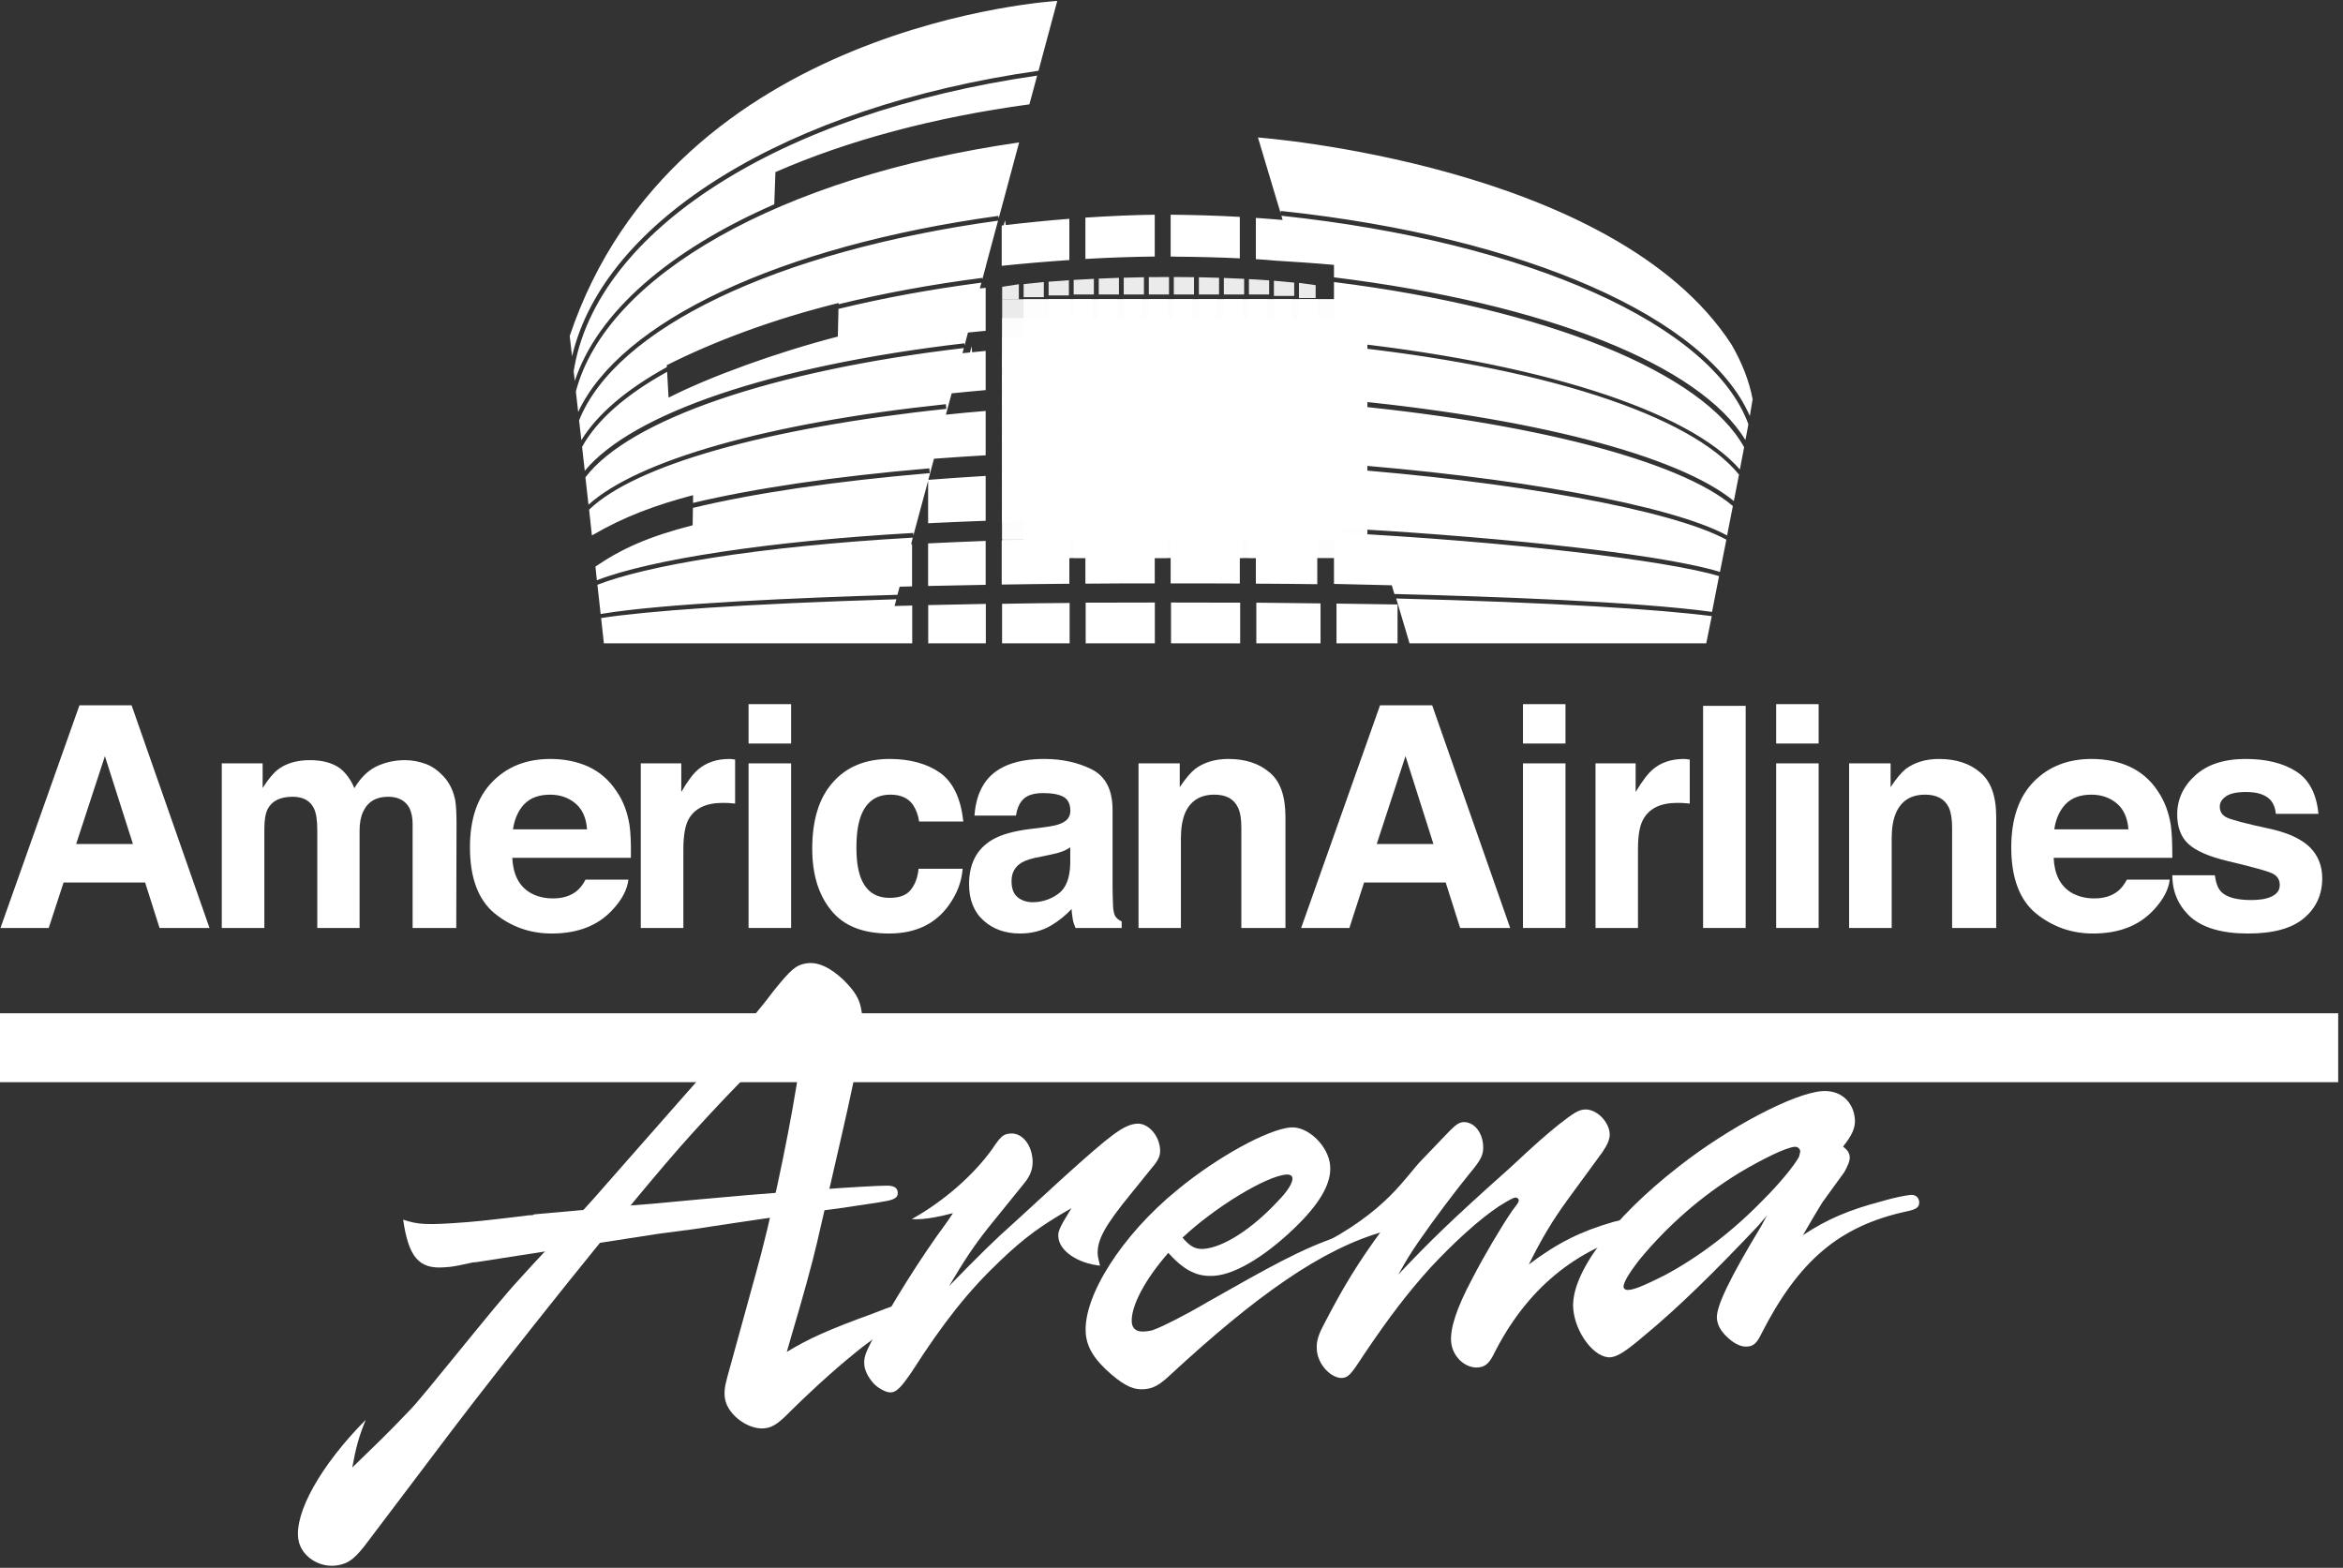 <?xml version="1.0" encoding="UTF-8"?>
<svg width="136px" height="91px" viewBox="0 0 136 91" version="1.1" xmlns="http://www.w3.org/2000/svg" xmlns:xlink="http://www.w3.org/1999/xlink">
    <rect x="0" y="0" width="136" height="91" fill="#333333" stroke="none"/>
    <!-- Generator: Sketch 63.1 (92452) - https://sketch.com -->
    <title>Client Logo / AAarena</title>
    <desc>Created with Sketch.</desc>
    <g id="FirstData-Homepage-Designs" stroke="none" stroke-width="1" fill="none" fill-rule="evenodd">
        <g id="Carat-Module-3" transform="translate(-1010, -327)" fill="#FFFFFF">
            <g id="Client-Logo-/-AAarena" transform="translate(1010, 326)">
                <g id="aaarena_logo">
                    <path d="M4.612,41.937 L7.638,41.937 L12.161,54.862 L9.261,54.862 L8.423,52.223 L3.691,52.223 L2.828,54.862 L0.027,54.862 L4.612,41.937 Z M4.419,49.99 L7.717,49.99 L6.089,44.889 L4.419,49.99 Z" id="Shape" fill-rule="nonzero"></path>
                    <path d="M24.761,45.358 C25.165,45.519 25.536,45.807 25.871,46.209 C26.138,46.542 26.322,46.953 26.421,47.435 C26.479,47.752 26.499,48.227 26.499,48.846 L26.484,54.862 L23.95,54.862 L23.95,48.806 C23.95,48.448 23.882,48.155 23.772,47.913 C23.542,47.475 23.128,47.246 22.526,47.246 C21.829,47.246 21.343,47.538 21.081,48.108 C20.939,48.411 20.872,48.777 20.872,49.202 L20.872,54.862 L18.417,54.862 L18.417,49.178 C18.417,48.622 18.354,48.206 18.234,47.95 C18.024,47.483 17.605,47.246 16.988,47.246 C16.276,47.246 15.789,47.483 15.543,47.95 C15.407,48.206 15.344,48.607 15.344,49.12 L15.344,54.862 L12.873,54.862 L12.873,45.308 L15.245,45.308 L15.245,46.74 C15.558,46.244 15.852,45.886 16.119,45.677 C16.595,45.308 17.223,45.121 17.988,45.121 C18.72,45.121 19.302,45.279 19.752,45.606 C20.113,45.902 20.38,46.289 20.569,46.748 C20.904,46.183 21.302,45.775 21.788,45.517 C22.307,45.258 22.883,45.121 23.516,45.121 C23.935,45.121 24.347,45.203 24.761,45.358 Z" id="Path" fill-rule="nonzero"></path>
                    <path d="M34.164,45.503 C34.812,45.807 35.357,46.273 35.781,46.919 C36.179,47.485 36.42,48.148 36.541,48.89 C36.603,49.328 36.635,49.962 36.619,50.789 L29.735,50.789 C29.782,51.738 30.112,52.403 30.735,52.792 C31.112,53.024 31.572,53.146 32.106,53.146 C32.661,53.146 33.127,53.001 33.478,52.717 C33.671,52.558 33.839,52.342 33.986,52.057 L36.477,52.057 C36.41,52.63 36.111,53.206 35.571,53.789 C34.729,54.717 33.54,55.184 32.032,55.184 C30.771,55.184 29.666,54.794 28.709,54.014 C27.756,53.227 27.279,51.946 27.279,50.185 C27.279,48.535 27.709,47.262 28.583,46.376 C29.436,45.498 30.562,45.052 31.944,45.052 C32.766,45.052 33.499,45.203 34.164,45.503 Z M30.441,47.665 C30.091,48.029 29.866,48.52 29.776,49.136 L34.074,49.136 C34.028,48.475 33.807,47.976 33.409,47.641 C33.007,47.299 32.519,47.125 31.933,47.125 C31.294,47.125 30.797,47.303 30.441,47.665 Z" id="Shape" fill-rule="nonzero"></path>
                    <path d="M42.461,45.06 C42.487,45.068 42.555,45.076 42.67,45.087 L42.67,47.641 C42.513,47.625 42.377,47.612 42.257,47.607 C42.131,47.607 42.032,47.601 41.963,47.601 C40.958,47.601 40.294,47.934 39.948,48.591 C39.765,48.954 39.666,49.521 39.666,50.29 L39.666,54.862 L37.194,54.862 L37.194,45.308 L39.545,45.308 L39.545,46.969 C39.917,46.323 40.252,45.885 40.535,45.654 C41,45.258 41.602,45.052 42.345,45.052 C42.387,45.052 42.43,45.06 42.461,45.06 Z" id="Path" fill-rule="nonzero"></path>
                    <path d="M45.921,44.156 L43.451,44.156 L43.451,41.871 L45.921,41.871 L45.921,44.156 Z M43.451,45.308 L45.921,45.308 L45.921,54.862 L43.451,54.862 L43.451,45.308 L43.451,45.308 Z" id="Shape" fill-rule="nonzero"></path>
                    <path d="M53.349,48.685 C53.302,48.324 53.182,48 52.988,47.704 C52.711,47.319 52.277,47.124 51.685,47.124 C50.842,47.124 50.267,47.549 49.957,48.396 C49.795,48.851 49.711,49.447 49.711,50.201 C49.711,50.921 49.795,51.495 49.957,51.928 C50.256,52.718 50.81,53.114 51.638,53.114 C52.219,53.114 52.627,52.958 52.868,52.644 C53.119,52.334 53.271,51.925 53.318,51.424 L55.878,51.424 C55.82,52.178 55.549,52.887 55.061,53.56 C54.282,54.638 53.13,55.184 51.606,55.184 C50.072,55.184 48.952,54.73 48.235,53.828 C47.507,52.929 47.146,51.738 47.146,50.259 C47.146,48.591 47.544,47.303 48.345,46.407 C49.14,45.503 50.24,45.052 51.642,45.052 C52.826,45.052 53.805,45.324 54.564,45.853 C55.317,46.391 55.773,47.335 55.915,48.685 L53.349,48.685 L53.349,48.685 Z" id="Path" fill-rule="nonzero"></path>
                    <path d="M60.621,49.014 C61.077,48.954 61.406,48.885 61.599,48.79 C61.956,48.638 62.128,48.398 62.128,48.068 C62.128,47.681 62.003,47.406 61.735,47.254 C61.464,47.104 61.071,47.033 60.553,47.033 C59.971,47.033 59.558,47.175 59.323,47.467 C59.145,47.681 59.03,47.968 58.971,48.34 L56.564,48.34 C56.621,47.509 56.846,46.84 57.255,46.304 C57.915,45.469 59.035,45.052 60.621,45.052 C61.657,45.052 62.574,45.258 63.379,45.659 C64.181,46.073 64.579,46.85 64.579,48.008 L64.579,52.418 C64.579,52.721 64.589,53.088 64.605,53.531 C64.616,53.855 64.667,54.079 64.746,54.195 C64.825,54.311 64.94,54.408 65.108,54.48 L65.108,54.862 L62.427,54.862 C62.349,54.678 62.291,54.495 62.264,54.327 C62.239,54.163 62.207,53.968 62.202,53.759 C61.857,54.131 61.464,54.448 61.013,54.717 C60.49,55.028 59.883,55.183 59.212,55.183 C58.354,55.183 57.647,54.933 57.092,54.432 C56.533,53.936 56.25,53.227 56.25,52.317 C56.25,51.123 56.705,50.269 57.595,49.742 C58.093,49.447 58.82,49.241 59.778,49.12 L60.621,49.014 Z M62.123,50.185 C61.966,50.285 61.809,50.37 61.652,50.425 C61.495,50.486 61.28,50.546 60.997,50.602 L60.448,50.718 C59.925,50.808 59.558,50.921 59.323,51.056 C58.92,51.29 58.715,51.648 58.715,52.139 C58.715,52.574 58.835,52.887 59.071,53.08 C59.307,53.272 59.605,53.367 59.935,53.367 C60.474,53.367 60.971,53.206 61.417,52.887 C61.872,52.564 62.102,51.986 62.123,51.124 L62.123,50.185 L62.123,50.185 Z" id="Shape" fill-rule="nonzero"></path>
                    <path d="M73.692,45.833 C74.316,46.349 74.614,47.209 74.614,48.411 L74.614,54.862 L72.054,54.862 L72.054,49.03 C72.054,48.525 71.991,48.14 71.855,47.863 C71.62,47.369 71.165,47.124 70.484,47.124 C69.667,47.124 69.091,47.485 68.782,48.206 C68.626,48.59 68.546,49.075 68.546,49.669 L68.546,54.862 L66.086,54.862 L66.086,45.308 L68.479,45.308 L68.479,46.69 C68.798,46.209 69.102,45.848 69.374,45.627 C69.886,45.25 70.53,45.052 71.3,45.052 C72.28,45.052 73.075,45.308 73.692,45.833 Z" id="Path" fill-rule="nonzero"></path>
                    <path d="M80.105,41.937 L83.131,41.937 L87.659,54.862 L84.754,54.862 L83.916,52.223 L79.178,52.223 L78.325,54.862 L75.525,54.862 L80.105,41.937 Z M79.912,49.99 L83.205,49.99 L81.582,44.889 L79.912,49.99 Z" id="Shape" fill-rule="nonzero"></path>
                    <path d="M90.869,44.156 L88.402,44.156 L88.402,41.871 L90.869,41.871 L90.869,44.156 Z M88.402,45.308 L90.869,45.308 L90.869,54.862 L88.402,54.862 L88.402,45.308 Z" id="Shape" fill-rule="nonzero"></path>
                    <path d="M97.867,45.06 C97.899,45.068 97.972,45.076 98.082,45.087 L98.082,47.641 C97.925,47.625 97.784,47.612 97.658,47.607 C97.543,47.607 97.443,47.601 97.365,47.601 C96.37,47.601 95.705,47.934 95.365,48.591 C95.167,48.954 95.077,49.521 95.077,50.29 L95.077,54.862 L92.612,54.862 L92.612,45.308 L94.941,45.308 L94.941,46.969 C95.328,46.323 95.664,45.885 95.946,45.654 C96.402,45.258 97.009,45.052 97.752,45.052 C97.8,45.052 97.83,45.06 97.867,45.06 Z" id="Path" fill-rule="nonzero"></path>
                    <polygon id="Path" fill-rule="nonzero" points="101.328 54.862 98.857 54.862 98.857 41.97 101.328 41.97"></polygon>
                    <path d="M105.563,44.156 L103.098,44.156 L103.098,41.871 L105.563,41.871 L105.563,44.156 Z M103.098,45.308 L105.563,45.308 L105.563,54.862 L103.098,54.862 L103.098,45.308 Z" id="Shape" fill-rule="nonzero"></path>
                    <path d="M114.939,45.833 C115.562,46.349 115.87,47.209 115.87,48.411 L115.87,54.862 L113.31,54.862 L113.31,49.03 C113.31,48.525 113.242,48.14 113.117,47.863 C112.876,47.369 112.416,47.124 111.745,47.124 C110.918,47.124 110.348,47.485 110.043,48.206 C109.882,48.59 109.803,49.075 109.803,49.669 L109.803,54.862 L107.332,54.862 L107.332,45.308 L109.74,45.308 L109.74,46.69 C110.054,46.209 110.353,45.848 110.625,45.627 C111.138,45.25 111.782,45.052 112.551,45.052 C113.525,45.052 114.331,45.308 114.939,45.833 Z" id="Path" fill-rule="nonzero"></path>
                    <path d="M123.624,45.503 C124.277,45.807 124.827,46.273 125.252,46.919 C125.639,47.485 125.885,48.148 126.006,48.89 C126.068,49.328 126.094,49.962 126.094,50.789 L119.205,50.789 C119.247,51.738 119.582,52.403 120.2,52.792 C120.582,53.024 121.042,53.146 121.566,53.146 C122.131,53.146 122.592,53.001 122.943,52.717 C123.137,52.558 123.304,52.342 123.456,52.057 L125.942,52.057 C125.88,52.63 125.571,53.206 125.036,53.789 C124.189,54.717 123.011,55.184 121.493,55.184 C120.242,55.184 119.137,54.794 118.174,54.014 C117.222,53.227 116.744,51.946 116.744,50.185 C116.744,48.535 117.179,47.262 118.043,46.376 C118.901,45.498 120.027,45.052 121.404,45.052 C122.226,45.052 122.975,45.203 123.624,45.503 Z M119.907,47.665 C119.556,48.029 119.331,48.52 119.241,49.136 L123.545,49.136 C123.493,48.475 123.272,47.976 122.88,47.641 C122.477,47.299 121.984,47.125 121.393,47.125 C120.754,47.125 120.262,47.303 119.907,47.665 Z" id="Shape" fill-rule="nonzero"></path>
                    <path d="M128.56,51.804 C128.623,52.247 128.738,52.558 128.915,52.747 C129.23,53.08 129.816,53.241 130.685,53.241 C131.193,53.241 131.585,53.172 131.879,53.024 C132.182,52.877 132.329,52.661 132.329,52.371 C132.329,52.089 132.214,51.88 131.978,51.738 C131.743,51.593 130.863,51.346 129.329,50.984 C128.23,50.723 127.461,50.388 127.026,49.985 C126.597,49.595 126.376,49.014 126.376,48.277 C126.376,47.398 126.728,46.634 127.424,46.005 C128.12,45.374 129.094,45.052 130.35,45.052 C131.543,45.052 132.518,45.292 133.277,45.772 C134.025,46.244 134.465,47.069 134.574,48.237 L132.104,48.237 C132.072,47.918 131.978,47.665 131.826,47.476 C131.543,47.143 131.072,46.969 130.382,46.969 C129.837,46.969 129.439,47.054 129.204,47.225 C128.968,47.389 128.848,47.586 128.848,47.818 C128.848,48.108 128.979,48.308 129.23,48.44 C129.481,48.57 130.35,48.807 131.858,49.128 C132.858,49.36 133.601,49.711 134.088,50.186 C134.554,50.657 134.795,51.264 134.795,51.978 C134.795,52.922 134.443,53.694 133.742,54.287 C133.036,54.889 131.957,55.184 130.486,55.184 C128.989,55.184 127.885,54.862 127.162,54.233 C126.461,53.594 126.094,52.793 126.094,51.804 L128.56,51.804 L128.56,51.804 Z" id="Path" fill-rule="nonzero"></path>
                    <g id="Group" transform="translate(0, 57.397)" fill-rule="nonzero">
                        <line x1="0" y1="3.55" x2="135.721" y2="3.55" id="Path"></line>
                        <rect id="Rectangle" x="0" y="2.416" width="135.721" height="4"></rect>
                    </g>
                    <path d="M50.628,77.257 C51.721,76.827 52.245,76.657 52.491,76.617 C52.831,76.554 53.067,76.683 53.103,76.867 C53.135,77.107 53.031,77.204 52.475,77.537 C51.936,77.872 50.853,78.573 50.057,79.187 C48.764,80.21 47.528,81.301 45.905,82.889 C45.245,83.567 44.9,83.819 44.477,83.89 C43.518,84.062 42.251,83.163 42.084,82.193 C42.026,81.842 42.053,81.526 42.215,80.933 L43.863,74.953 C44.696,71.985 45.659,67.517 46.23,64.026 C46.439,62.755 46.565,61.944 46.749,60.235 C44.392,62.317 42.623,64.089 40.09,66.881 C36.65,70.696 29.295,79.991 26.233,84.022 L21.417,90.392 C20.647,91.436 20.265,91.742 19.6,91.855 C18.552,92.034 17.49,91.343 17.322,90.379 C17.061,88.829 18.61,86.053 21.228,83.411 C20.799,84.476 20.673,84.982 20.447,86.179 C21.699,84.964 22.479,84.23 23.793,82.844 C24.567,82.077 28.761,76.72 30.106,75.294 C31.121,74.155 32.184,73.064 33.236,71.921 C34.398,70.648 34.687,70.322 35.299,69.615 L39.885,64.403 C40.89,63.275 41.942,62.099 42.952,60.928 C43.879,59.808 44.314,59.302 44.905,58.513 C45.905,57.272 46.204,57.013 46.79,56.919 C47.455,56.803 48.204,57.153 48.984,57.899 C49.659,58.579 49.899,59.009 49.999,59.634 C50.083,60.058 50.083,60.581 50.015,61.184 C49.936,62.036 49.361,64.722 48.717,67.504 L47.429,73.108 C47.13,74.391 46.622,76.229 45.937,78.541 L45.67,79.467 C46.953,78.691 48.115,78.169 50.628,77.257 Z" id="Path" fill-rule="nonzero"></path>
                    <path d="M61.432,72.794 C61.406,72.483 61.475,72.283 62.192,71.126 C60.438,72.127 59.479,72.825 58.082,74.154 C56.218,75.918 54.784,77.724 52.926,80.621 C52.302,81.539 52.031,81.795 51.732,81.818 C51.481,81.842 51.042,81.634 50.716,81.309 C50.387,80.932 50.198,80.561 50.167,80.21 C50.136,79.812 50.24,79.532 50.575,78.879 C51.847,76.57 53.318,74.172 54.977,71.916 L55.317,71.415 C54.402,71.644 54.02,71.71 53.523,71.755 C53.392,71.76 53.182,71.776 52.925,71.76 C54.8,70.711 56.517,69.198 57.595,67.693 C58.087,66.95 58.244,66.826 58.631,66.794 C59.307,66.733 59.867,67.397 59.935,68.305 C59.971,68.771 59.84,69.214 59.448,69.683 L57.343,72.285 C56.485,73.371 55.92,74.244 55.093,75.644 C56.747,73.947 57.784,72.918 58.81,72.016 L61.72,69.348 C64.542,66.802 65.232,66.285 65.986,66.222 C66.625,66.172 67.274,66.87 67.337,67.693 C67.363,68.078 67.253,68.331 66.824,68.83 L65.662,70.268 C64.144,72.122 63.657,72.982 63.719,73.838 C63.73,73.962 63.793,74.228 63.85,74.463 C62.568,74.323 61.489,73.625 61.432,72.794 Z" id="Path" fill-rule="nonzero"></path>
                    <path d="M65.694,77.748 C65.725,78.143 65.997,78.314 66.416,78.283 C66.635,78.269 66.84,78.246 67.044,78.153 C67.463,78.001 68.777,77.35 70.075,76.583 C73.625,74.573 75.546,73.477 77.713,72.76 C78.629,72.454 80.089,71.906 80.471,71.877 C80.807,71.853 80.99,71.993 81.011,72.23 C81.032,72.547 81.011,72.33 80.425,72.454 C76.718,73.451 72.818,76.29 67.929,80.803 C67.295,81.404 66.929,81.592 66.416,81.634 C65.83,81.676 65.342,81.478 64.526,80.79 C63.521,79.925 63.087,79.211 63.023,78.388 C62.861,76.229 65.138,72.667 68.348,70.057 C70.666,68.146 73.609,66.538 74.922,66.438 C75.933,66.364 77.127,67.532 77.21,68.668 C77.283,69.599 76.729,70.672 75.43,71.993 C73.65,73.785 71.781,74.953 70.514,75.048 C69.499,75.133 68.745,74.75 67.814,73.722 C66.442,75.288 65.63,76.843 65.694,77.748 Z M69.877,73.488 C71.029,73.395 72.682,72.32 74.143,70.751 C74.734,70.157 75.038,69.657 75.023,69.385 C75.007,69.23 74.865,69.159 74.661,69.174 C73.478,69.269 70.51,71.076 68.64,72.836 C69.107,73.387 69.415,73.519 69.877,73.488 Z" id="Shape" fill-rule="nonzero"></path>
                    <path d="M82.566,68.289 L84.111,66.675 C84.539,66.243 84.707,66.156 84.916,66.132 C85.507,66.093 86.026,66.646 86.089,67.468 C86.126,68.014 85.979,68.305 85.314,69.1 C84.461,70.149 83.256,71.745 82.304,73.123 C81.88,73.741 81.655,74.107 81.168,74.975 C83.058,72.981 84.24,71.824 87.67,68.765 C89.141,67.389 89.738,66.87 90.497,66.258 C91.339,65.6 91.628,65.423 91.968,65.399 C92.643,65.347 93.381,66.076 93.434,66.781 C93.459,67.095 93.318,67.424 93.01,67.877 L90.999,70.627 C90.115,71.845 89.513,72.838 88.743,74.391 C90.429,73.123 91.785,72.459 93.654,71.921 C94.282,71.758 95.082,71.621 95.423,71.589 C95.753,71.565 95.931,71.668 95.957,71.948 C95.973,72.217 95.821,72.388 95.282,72.506 C91.47,73.435 88.554,75.863 86.67,79.672 C86.408,80.168 86.173,80.342 85.79,80.371 C85.037,80.424 84.299,79.733 84.231,78.879 C84.168,78.098 84.55,76.92 85.445,75.24 C86.146,73.881 87.126,72.23 87.775,71.275 C88.126,70.817 88.162,70.767 88.156,70.656 C88.151,70.574 88.057,70.508 87.968,70.508 C87.801,70.521 87.439,70.751 87,71.02 C85.859,71.776 84.388,73.118 83.016,74.592 C81.754,76 80.708,77.334 79.142,79.661 C78.42,80.782 78.257,80.948 77.923,80.979 C77.284,81.024 76.498,80.218 76.436,79.361 C76.399,78.887 76.498,78.525 76.87,77.826 C77.907,75.826 78.765,74.357 80.341,72.23 C79.383,72.457 77.907,73.44 77.404,73.488 C77.279,73.493 76.635,73.263 76.378,73.398 C80.545,71.318 81.582,69.269 82.566,68.289 Z" id="Path" fill-rule="nonzero"></path>
                    <path d="M109.222,70.727 C109.928,70.508 110.688,70.374 110.898,70.355 C111.154,70.334 111.374,70.474 111.4,70.751 C111.421,71.065 111.259,71.197 110.625,71.323 C106.736,72.175 104.385,74.204 102.233,78.428 C101.977,78.961 101.778,79.134 101.433,79.156 C101.144,79.181 100.877,79.087 100.521,78.837 C99.982,78.412 99.69,77.995 99.658,77.521 C99.605,76.859 100.38,75.224 102.229,72.169 L102.563,71.549 L102.056,72.143 C99.574,74.771 97.402,76.914 95.392,78.567 C94.434,79.384 93.91,79.74 93.486,79.78 C92.554,79.851 91.428,78.359 91.318,76.954 C91.161,74.953 93.553,71.726 97.49,68.673 C100.339,66.443 104.103,64.457 105.756,64.332 C106.819,64.247 107.589,64.94 107.667,65.958 C107.704,66.427 107.525,66.873 106.982,67.548 C107.254,67.766 107.343,67.912 107.369,68.146 C107.385,68.386 107.238,68.707 107.049,69.04 L105.777,70.793 C105.552,71.163 105.175,71.782 104.652,72.691 C106.071,71.755 107.343,71.221 109.222,70.727 Z M104.176,67.563 C103.668,67.603 102.312,68.265 100.962,69.071 C98.736,70.429 96.779,72.159 95.182,74.093 C94.528,74.927 94.224,75.464 94.24,75.702 C94.255,75.826 94.381,75.886 94.549,75.87 C94.926,75.839 95.549,75.557 96.575,75.047 C98.58,73.983 100.548,72.493 102.323,70.664 C103.27,69.73 104.17,68.628 104.427,68.137 C104.458,67.974 104.495,67.893 104.495,67.822 C104.48,67.664 104.338,67.553 104.176,67.563 Z" id="Shape" fill-rule="nonzero"></path>
                    <path d="M27.646,74.26 L27.442,74.275 L26.621,74.452 C26.18,74.534 25.981,74.55 25.788,74.558 C24.317,74.674 23.715,73.967 23.4,71.792 C24.264,72.077 24.71,72.127 27.17,71.932 C28.143,71.858 29.666,71.66 30.698,71.54 L30.933,71.527 C30.954,71.51 30.976,71.503 30.986,71.487 L34.415,71.178 L36.132,71.004 L37.843,70.872 L40.639,70.611 L43.387,70.367 L47.162,70.069 L47.361,70.058 C49.025,69.929 51.046,69.815 51.486,69.818 C51.936,69.821 52.093,69.968 52.109,70.206 C52.141,70.514 51.904,70.648 51.266,70.743 L50.874,70.812 L48.628,71.147 L46.381,71.432 L42.43,72.016 L40.283,72.341 L38.179,72.618 L35.148,73.087 L32.138,73.561 L27.646,74.26 Z" id="Path" fill-rule="nonzero"></path>
                    <path d="M53.878,38.34 L57.223,38.34 L57.223,36.052 C56.087,36.079 54.972,36.097 53.878,36.121 L53.878,38.34 Z M58.182,14.407 C58.262,14.397 58.336,14.371 58.44,14.371 L58.335,13.786 L58.182,14.407 Z M62.071,32.261 C60.767,32.288 59.449,32.325 58.145,32.364 L58.145,34.929 C59.438,34.911 60.751,34.892 62.071,34.882 L62.071,32.261 Z M59.155,9.267 C45.256,11.265 35.184,17.026 33.426,23.725 L33.561,24.911 C36.012,19.673 45.199,15.283 57.952,13.53 L57.966,13.683 L58.176,12.913 L59.155,9.267 Z M57.213,20.2 L57.213,17.704 C57.103,17.717 56.988,17.736 56.873,17.741 L56.967,17.406 C53.983,17.795 51.203,18.31 48.669,18.93 L48.633,20.535 C45.063,21.458 41.189,22.868 38.807,24.081 L38.723,22.581 C36.33,23.904 34.64,25.383 33.787,26.939 L33.943,28.328 C36.687,25.011 44.733,22.238 55.972,20.927 L55.988,21.049 L56.187,20.301 C56.533,20.266 56.867,20.232 57.213,20.2 Z M56.401,21.095 L56.193,21.86 C56.267,21.845 56.376,21.835 56.451,21.835 L56.401,21.095 Z M57.213,32.396 C56.082,32.437 54.967,32.488 53.873,32.54 L53.873,35.011 C54.956,34.985 56.077,34.964 57.213,34.945 L57.213,32.396 Z M53.873,31.37 C54.967,31.317 56.082,31.269 57.213,31.227 L57.213,28.624 C56.092,28.691 54.977,28.765 53.884,28.852 L54.213,27.626 C55.208,27.552 56.202,27.484 57.213,27.427 L57.213,24.853 C56.433,24.912 55.669,24.99 54.905,25.069 L55.239,23.83 C55.894,23.767 56.548,23.698 57.213,23.643 L57.213,21.368 C56.757,21.408 56.312,21.458 55.867,21.5 L55.947,21.202 C44.707,22.52 36.514,25.388 33.98,28.704 L34.159,30.294 C37.011,27.727 44.529,25.552 54.899,24.46 L54.931,24.731 C44.392,25.846 36.833,28.03 34.195,30.584 L34.357,32.079 C36.236,30.979 38.075,30.31 40.231,29.74 L40.226,30.191 C43.755,29.351 48.418,28.654 53.946,28.185 L53.967,28.462 C48.45,28.929 43.754,29.629 40.221,30.479 L40.205,31.488 C37.64,32.144 36.064,32.859 34.562,33.885 L34.645,34.679 C37.76,33.473 44.638,32.411 53.009,31.934 L53.015,32.087 L53.873,28.902 L53.873,31.37 L53.873,31.37 Z M33.614,25.399 L33.745,26.548 C34.676,25.035 36.367,23.593 38.707,22.309 L38.702,22.198 C41.43,20.818 44.895,19.52 48.675,18.587 L48.675,18.658 C51.219,18.036 54.015,17.514 57.014,17.129 L57.019,17.213 L57.202,16.533 C57.207,16.533 57.213,16.531 57.213,16.531 L57.213,16.483 L57.872,14.029 L57.935,13.807 C44.969,15.594 35.729,20.092 33.614,25.399 Z M67.971,38.34 L71.986,38.34 L71.986,35.981 C70.688,35.973 69.343,35.973 67.971,35.973 L67.971,38.34 Z M67.028,13.462 C65.782,13.478 64.427,13.538 63.002,13.631 L63.002,16.03 C64.427,15.948 65.782,15.903 67.028,15.89 L67.028,13.462 Z M71.965,32.24 C70.64,32.219 69.306,32.209 67.95,32.206 L67.95,34.861 C69.321,34.861 70.666,34.861 71.965,34.869 L71.965,32.24 Z M76.462,32.346 C75.29,32.309 74.101,32.28 72.897,32.256 L72.897,34.877 C74.127,34.882 75.321,34.892 76.462,34.908 L76.462,32.346 Z M62.071,13.699 C60.788,13.8 59.469,13.934 58.145,14.091 L58.145,16.428 C59.469,16.291 60.788,16.18 62.071,16.093 L62.071,13.699 Z M58.166,38.34 L62.087,38.34 L62.087,35.997 C60.767,36.005 59.454,36.023 58.166,36.047 L58.166,38.34 Z M67.028,32.203 C65.709,32.209 64.358,32.219 63.002,32.24 L63.002,34.877 C64.354,34.863 65.694,34.861 67.028,34.861 L67.028,32.203 Z M63.018,38.34 L67.033,38.34 L67.033,35.973 C65.709,35.973 64.37,35.973 63.018,35.981 L63.018,38.34 Z M52.031,35.783 C43.074,36.052 37.498,36.469 34.891,36.874 L35.053,38.34 L52.951,38.34 L52.951,36.147 C52.611,36.152 52.266,36.163 51.925,36.174 L52.031,35.783 Z M77.431,32.33 C77.535,32.346 77.571,32.359 77.431,32.359 L77.431,34.892 C78.54,34.911 79.807,34.953 80.786,34.971 L80.938,35.477 C86.654,35.622 95.077,35.923 99.375,36.516 C99.495,35.91 99.637,35.206 99.783,34.439 C96.795,33.535 87.597,32.425 77.431,31.905 L77.431,32.33 L77.431,32.33 Z M77.431,27.887 C87.822,28.657 96.961,30.302 100.249,32.079 C100.364,31.509 100.475,30.941 100.585,30.371 C97.533,27.769 88.901,25.475 77.431,24.441 L77.431,27.887 L77.431,27.887 Z M77.431,28.617 C77.436,28.617 77.436,28.623 77.431,28.625 L77.431,31.636 C85.231,32.034 96.041,33.033 99.836,34.196 C99.951,33.598 100.077,32.965 100.208,32.325 C97.009,30.584 87.806,28.929 77.431,28.162 L77.431,28.617 L77.431,28.617 Z M77.577,38.34 L81.121,38.34 L81.121,36.086 C80.022,36.068 78.834,36.052 77.577,36.034 L77.577,38.34 Z M81.817,38.34 L99.04,38.34 C99.097,38.071 99.207,37.502 99.359,36.761 C96.255,36.366 90.255,35.973 81.043,35.738 L81.817,38.34 Z M100.506,20.999 C93.711,10.506 73.018,8.98 73.018,8.98 L74.09,12.562 L74.331,13.356 L74.342,13.243 C88.591,14.756 99.098,19.467 101.569,25.146 C101.632,24.763 101.689,24.432 101.731,24.173 C101.527,23.087 101.103,22.03 100.506,20.999 Z M34.865,36.638 C38.555,36.015 46.675,35.683 52.093,35.524 L52.219,35.053 C52.459,35.048 52.695,35.037 52.941,35.035 L52.941,32.588 C52.92,32.588 52.9,32.588 52.884,32.593 L52.983,32.206 C43.764,32.73 37.445,33.861 34.676,34.942 L34.865,36.638 Z M77.431,24.147 C88.901,25.185 97.454,27.455 100.642,30.083 C100.741,29.559 100.841,29.042 100.941,28.547 C98.156,25.114 89.565,22.254 77.431,21.033 L77.431,24.147 L77.431,24.147 Z M72.924,38.34 L76.651,38.34 L76.651,36.023 C75.456,36.005 74.216,35.997 72.924,35.981 L72.924,38.34 Z M77.431,17.371 L77.431,20.788 C89.303,22.006 98.009,24.829 100.992,28.249 C101.082,27.8 101.16,27.365 101.238,26.96 C98.846,22.623 89.795,18.911 77.431,17.371 Z M74.379,13.523 L74.437,13.725 L74.451,13.767 C73.939,13.725 73.421,13.682 72.897,13.648 L72.897,16.043 C73.295,16.064 73.687,16.095 74.074,16.132 C75.148,16.197 76.279,16.27 77.431,16.374 L77.431,17.097 C89.8,18.626 98.684,22.203 101.312,26.54 C101.38,26.211 101.433,25.907 101.485,25.621 C99.386,19.884 88.837,15.062 74.379,13.523 Z M60.281,5.107 L61.369,1.053 C61.369,1.053 39.174,2.323 33.069,20.503 L33.205,21.682 C35.064,13.776 45.649,7.19 60.281,5.107 Z M68.279,15.898 C69.521,15.906 70.746,15.937 71.965,15.995 L71.965,13.589 C70.64,13.512 69.295,13.475 67.95,13.462 L67.95,15.89 L68.003,15.89 C68.003,15.89 68.102,15.89 68.279,15.898 Z M44.942,12.86 L45.01,10.989 C49.188,9.159 54.203,7.807 59.752,7.056 L60.201,5.389 C45.23,7.548 34.572,14.419 33.299,22.554 L33.363,23.113 C34.676,19.14 38.843,15.523 44.942,12.86 Z" id="Shape" fill-rule="nonzero"></path>
                    <rect id="Rectangle" fill-rule="nonzero" opacity="0.9" x="63.777" y="20.572" width="3.971" height="4"></rect>
                    <rect id="Rectangle" fill-rule="nonzero" opacity="0.9" x="63.777" y="19.469" width="3.971" height="4"></rect>
                    <rect id="Rectangle" fill-rule="nonzero" opacity="0.9" x="63.777" y="18.37" width="3.971" height="4"></rect>
                    <rect id="Rectangle" fill-rule="nonzero" opacity="0.9" x="63.777" y="21.674" width="3.971" height="4"></rect>
                    <rect id="Rectangle" fill-rule="nonzero" opacity="0.9" x="65.228" y="27.179" width="3.971" height="4"></rect>
                    <rect id="Rectangle" fill-rule="nonzero" opacity="0.9" x="63.777" y="22.773" width="3.971" height="4"></rect>
                    <rect id="Rectangle" fill-rule="nonzero" opacity="0.9" x="65.228" y="28.281" width="3.971" height="4"></rect>
                    <path d="M63.777,18.091 L64.95,18.091 L64.95,17.126 C64.547,17.142 64.154,17.155 63.777,17.171 L63.777,18.091 Z" id="Path" fill-rule="nonzero" opacity="0.9"></path>
                    <rect id="Rectangle" fill-rule="nonzero" opacity="0.9" x="63.777" y="29.382" width="3.971" height="4"></rect>
                    <rect id="Rectangle" fill-rule="nonzero" opacity="0.9" x="62.322" y="19.469" width="3.971" height="4"></rect>
                    <rect id="Rectangle" fill-rule="nonzero" opacity="0.9" x="63.777" y="23.875" width="3.971" height="4"></rect>
                    <path d="M62.322,18.091 L63.494,18.091 L63.494,17.184 C63.087,17.205 62.694,17.226 62.322,17.247 L62.322,18.091 Z" id="Path" fill-rule="nonzero" opacity="0.9"></path>
                    <rect id="Rectangle" fill-rule="nonzero" opacity="0.9" x="62.322" y="29.382" width="3.971" height="4"></rect>
                    <rect id="Rectangle" fill-rule="nonzero" opacity="0.9" x="65.228" y="26.079" width="3.971" height="4"></rect>
                    <rect id="Rectangle" fill-rule="nonzero" opacity="0.9" x="62.322" y="20.572" width="3.971" height="4"></rect>
                    <rect id="Rectangle" fill-rule="nonzero" opacity="0.9" x="62.322" y="18.37" width="3.971" height="4"></rect>
                    <rect id="Rectangle" fill-rule="nonzero" opacity="0.9" x="63.777" y="24.977" width="3.971" height="4"></rect>
                    <rect id="Rectangle" fill-rule="nonzero" opacity="0.9" x="63.777" y="27.179" width="3.971" height="4"></rect>
                    <rect id="Rectangle" fill-rule="nonzero" opacity="0.9" x="63.777" y="26.079" width="3.971" height="4"></rect>
                    <rect id="Rectangle" fill-rule="nonzero" opacity="0.9" x="63.777" y="28.281" width="3.971" height="4"></rect>
                    <rect id="Rectangle" fill-rule="nonzero" opacity="0.9" x="65.228" y="20.572" width="3.971" height="4"></rect>
                    <rect id="Rectangle" fill-rule="nonzero" opacity="0.9" x="66.683" y="23.875" width="3.971" height="4"></rect>
                    <rect id="Rectangle" fill-rule="nonzero" opacity="0.9" x="66.683" y="29.382" width="3.971" height="4"></rect>
                    <rect id="Rectangle" fill-rule="nonzero" opacity="0.9" x="66.683" y="26.079" width="3.971" height="4"></rect>
                    <rect id="Rectangle" fill-rule="nonzero" opacity="0.9" x="66.683" y="21.674" width="3.971" height="4"></rect>
                    <rect id="Rectangle" fill-rule="nonzero" opacity="0.9" x="66.683" y="24.977" width="3.971" height="4"></rect>
                    <rect id="Rectangle" fill-rule="nonzero" opacity="0.9" x="66.683" y="28.281" width="3.971" height="4"></rect>
                    <path d="M66.683,18.091 L67.856,18.091 L67.856,17.079 C67.458,17.079 67.065,17.081 66.683,17.086 L66.683,18.091 Z" id="Path" fill-rule="nonzero" opacity="0.9"></path>
                    <rect id="Rectangle" fill-rule="nonzero" opacity="0.9" x="66.683" y="18.37" width="3.971" height="4"></rect>
                    <rect id="Rectangle" fill-rule="nonzero" opacity="0.9" x="66.683" y="20.572" width="3.971" height="4"></rect>
                    <rect id="Rectangle" fill-rule="nonzero" opacity="0.9" x="66.683" y="19.469" width="3.971" height="4"></rect>
                    <rect id="Rectangle" fill-rule="nonzero" opacity="0.9" x="65.228" y="23.875" width="3.971" height="4"></rect>
                    <rect id="Rectangle" fill-rule="nonzero" opacity="0.9" x="65.228" y="22.773" width="3.971" height="4"></rect>
                    <rect id="Rectangle" fill-rule="nonzero" opacity="0.9" x="62.322" y="21.674" width="3.971" height="4"></rect>
                    <rect id="Rectangle" fill-rule="nonzero" opacity="0.9" x="65.228" y="21.674" width="3.971" height="4"></rect>
                    <rect id="Rectangle" fill-rule="nonzero" opacity="0.9" x="65.228" y="24.977" width="3.971" height="4"></rect>
                    <path d="M65.228,18.091 L66.4,18.091 L66.4,17.092 C66.002,17.097 65.61,17.108 65.228,17.118 L65.228,18.091 Z" id="Path" fill-rule="nonzero" opacity="0.9"></path>
                    <rect id="Rectangle" fill-rule="nonzero" opacity="0.9" x="65.228" y="29.382" width="3.971" height="4"></rect>
                    <rect id="Rectangle" fill-rule="nonzero" opacity="0.9" x="65.228" y="19.469" width="3.971" height="4"></rect>
                    <rect id="Rectangle" fill-rule="nonzero" opacity="0.9" x="66.683" y="27.179" width="3.971" height="4"></rect>
                    <rect id="Rectangle" fill-rule="nonzero" opacity="0.9" x="65.228" y="18.37" width="3.971" height="4"></rect>
                    <rect id="Rectangle" fill-rule="nonzero" opacity="0.9" x="66.683" y="22.773" width="3.971" height="4"></rect>
                    <rect id="Rectangle" fill-rule="nonzero" opacity="0.9" x="59.417" y="28.281" width="3.971" height="4"></rect>
                    <rect id="Rectangle" fill-rule="nonzero" opacity="0.9" x="59.417" y="26.079" width="3.971" height="4"></rect>
                    <rect id="Rectangle" fill-rule="nonzero" opacity="0.9" x="59.417" y="24.977" width="3.971" height="4"></rect>
                    <rect id="Rectangle" fill-rule="nonzero" opacity="0.9" x="58.171" y="26.079" width="3.971" height="4"></rect>
                    <rect id="Rectangle" fill-rule="nonzero" opacity="0.9" x="58.171" y="29.382" width="3.971" height="4"></rect>
                    <rect id="Rectangle" fill-rule="nonzero" opacity="0.9" x="59.417" y="27.179" width="3.971" height="4"></rect>
                    <rect id="Rectangle" fill-rule="nonzero" opacity="0.9" x="59.417" y="23.875" width="3.971" height="4"></rect>
                    <rect id="Rectangle" fill-rule="nonzero" opacity="0.9" x="59.417" y="21.674" width="3.971" height="4"></rect>
                    <rect id="Rectangle" fill-rule="nonzero" opacity="0.9" x="59.417" y="20.572" width="3.971" height="4"></rect>
                    <rect id="Rectangle" fill-rule="nonzero" opacity="0.9" x="59.417" y="22.773" width="3.971" height="4"></rect>
                    <rect id="Rectangle" fill-rule="nonzero" opacity="0.9" x="58.171" y="18.37" width="3.971" height="4"></rect>
                    <rect id="Rectangle" fill-rule="nonzero" opacity="0.9" x="59.417" y="19.469" width="3.971" height="4"></rect>
                    <rect id="Rectangle" fill-rule="nonzero" opacity="0.9" x="58.171" y="27.179" width="3.971" height="4"></rect>
                    <path d="M76.357,17.55 C76.038,17.501 75.718,17.461 75.399,17.419 L75.399,18.299 L76.368,18.299 L76.368,17.55 C76.362,17.55 76.357,17.55 76.357,17.55 Z" id="Path" fill-rule="nonzero" opacity="0.9"></path>
                    <rect id="Rectangle" fill-rule="nonzero" opacity="0.9" x="58.171" y="19.469" width="3.971" height="4"></rect>
                    <rect id="Rectangle" fill-rule="nonzero" opacity="0.9" x="58.171" y="21.674" width="3.971" height="4"></rect>
                    <rect id="Rectangle" fill-rule="nonzero" opacity="0.9" x="58.171" y="20.572" width="3.971" height="4"></rect>
                    <rect id="Rectangle" fill-rule="nonzero" opacity="0.9" x="58.171" y="28.281" width="3.971" height="4"></rect>
                    <rect id="Rectangle" fill-rule="nonzero" opacity="0.9" x="58.171" y="24.977" width="3.971" height="4"></rect>
                    <rect id="Rectangle" fill-rule="nonzero" opacity="0.9" x="58.171" y="23.875" width="3.971" height="4"></rect>
                    <rect id="Rectangle" fill-rule="nonzero" opacity="0.9" x="58.171" y="22.773" width="3.971" height="4"></rect>
                    <rect id="Rectangle" fill-rule="nonzero" opacity="0.9" x="60.867" y="20.572" width="3.971" height="4"></rect>
                    <rect id="Rectangle" fill-rule="nonzero" opacity="0.9" x="60.867" y="29.382" width="3.971" height="4"></rect>
                    <path d="M60.867,18.146 L62.045,18.146 L62.045,17.266 C61.62,17.294 61.233,17.323 60.867,17.35 L60.867,18.146 Z" id="Path" fill-rule="nonzero" opacity="0.9"></path>
                    <rect id="Rectangle" fill-rule="nonzero" opacity="0.9" x="62.322" y="22.773" width="3.971" height="4"></rect>
                    <rect id="Rectangle" fill-rule="nonzero" opacity="0.9" x="62.322" y="27.179" width="3.971" height="4"></rect>
                    <rect id="Rectangle" fill-rule="nonzero" opacity="0.9" x="60.867" y="18.37" width="3.971" height="4"></rect>
                    <rect id="Rectangle" fill-rule="nonzero" opacity="0.9" x="60.867" y="19.469" width="3.971" height="4"></rect>
                    <rect id="Rectangle" fill-rule="nonzero" opacity="0.9" x="62.322" y="28.281" width="3.971" height="4"></rect>
                    <rect id="Rectangle" fill-rule="nonzero" opacity="0.9" x="62.322" y="23.875" width="3.971" height="4"></rect>
                    <rect id="Rectangle" fill-rule="nonzero" opacity="0.9" x="62.322" y="24.977" width="3.971" height="4"></rect>
                    <rect id="Rectangle" fill-rule="nonzero" opacity="0.9" x="62.322" y="26.079" width="3.971" height="4"></rect>
                    <rect id="Rectangle" fill-rule="nonzero" opacity="0.9" x="60.867" y="26.079" width="3.971" height="4"></rect>
                    <rect id="Rectangle" fill-rule="nonzero" opacity="0.9" x="60.867" y="21.674" width="3.971" height="4"></rect>
                    <rect id="Rectangle" fill-rule="nonzero" opacity="0.9" x="60.867" y="27.179" width="3.971" height="4"></rect>
                    <rect id="Rectangle" fill-rule="nonzero" opacity="0.9" x="60.867" y="28.281" width="3.971" height="4"></rect>
                    <rect id="Rectangle" fill-rule="nonzero" opacity="0.9" x="59.417" y="29.382" width="3.971" height="4"></rect>
                    <path d="M59.417,18.249 L60.589,18.249 L60.589,17.369 C60.144,17.41 59.746,17.452 59.417,17.49 L59.417,18.249 Z" id="Path" fill-rule="nonzero" opacity="0.9"></path>
                    <rect id="Rectangle" fill-rule="nonzero" opacity="0.9" x="60.867" y="22.773" width="3.971" height="4"></rect>
                    <rect id="Rectangle" fill-rule="nonzero" opacity="0.9" x="60.867" y="23.875" width="3.971" height="4"></rect>
                    <rect id="Rectangle" fill-rule="nonzero" opacity="0.9" x="60.867" y="24.977" width="3.971" height="4"></rect>
                    <rect id="Rectangle" fill-rule="nonzero" opacity="0.9" x="59.417" y="18.37" width="3.971" height="4"></rect>
                    <rect id="Rectangle" fill-rule="nonzero" opacity="0.9" x="71.038" y="27.179" width="3.971" height="4"></rect>
                    <rect id="Rectangle" fill-rule="nonzero" opacity="0.9" x="73.944" y="18.37" width="3.971" height="4"></rect>
                    <rect id="Rectangle" fill-rule="nonzero" opacity="0.9" x="73.944" y="29.382" width="3.971" height="4"></rect>
                    <rect id="Rectangle" fill-rule="nonzero" opacity="0.9" x="73.944" y="21.674" width="3.971" height="4"></rect>
                    <path d="M73.944,18.175 L75.122,18.175 L75.122,17.403 C74.729,17.364 74.336,17.327 73.944,17.295 L73.944,18.175 Z" id="Path" fill-rule="nonzero" opacity="0.9"></path>
                    <rect id="Rectangle" fill-rule="nonzero" opacity="0.9" x="73.944" y="19.469" width="3.971" height="4"></rect>
                    <rect id="Rectangle" fill-rule="nonzero" opacity="0.9" x="72.494" y="20.572" width="3.971" height="4"></rect>
                    <rect id="Rectangle" fill-rule="nonzero" opacity="0.9" x="75.399" y="26.079" width="3.971" height="4"></rect>
                    <rect id="Rectangle" fill-rule="nonzero" opacity="0.9" x="75.399" y="27.179" width="3.971" height="4"></rect>
                    <rect id="Rectangle" fill-rule="nonzero" opacity="0.9" x="75.399" y="28.281" width="3.971" height="4"></rect>
                    <rect id="Rectangle" fill-rule="nonzero" opacity="0.9" x="75.399" y="29.382" width="3.971" height="4"></rect>
                    <path d="M72.494,18.091 L73.667,18.091 L73.667,17.274 C73.274,17.245 72.881,17.221 72.494,17.2 L72.494,18.091 Z" id="Path" fill-rule="nonzero" opacity="0.9"></path>
                    <rect id="Rectangle" fill-rule="nonzero" opacity="0.9" x="72.494" y="29.382" width="3.971" height="4"></rect>
                    <rect id="Rectangle" fill-rule="nonzero" opacity="0.9" x="75.399" y="24.977" width="3.971" height="4"></rect>
                    <rect id="Rectangle" fill-rule="nonzero" opacity="0.9" x="72.494" y="18.37" width="3.971" height="4"></rect>
                    <rect id="Rectangle" fill-rule="nonzero" opacity="0.9" x="72.494" y="19.469" width="3.971" height="4"></rect>
                    <rect id="Rectangle" fill-rule="nonzero" opacity="0.9" x="73.944" y="27.179" width="3.971" height="4"></rect>
                    <rect id="Rectangle" fill-rule="nonzero" opacity="0.9" x="73.944" y="28.281" width="3.971" height="4"></rect>
                    <rect id="Rectangle" fill-rule="nonzero" opacity="0.9" x="73.944" y="23.875" width="3.971" height="4"></rect>
                    <rect id="Rectangle" fill-rule="nonzero" opacity="0.9" x="73.944" y="22.773" width="3.971" height="4"></rect>
                    <rect id="Rectangle" fill-rule="nonzero" opacity="0.9" x="73.944" y="24.977" width="3.971" height="4"></rect>
                    <rect id="Rectangle" fill-rule="nonzero" opacity="0.9" x="73.944" y="26.079" width="3.971" height="4"></rect>
                    <rect id="Rectangle" fill-rule="nonzero" opacity="0.9" x="73.944" y="20.572" width="3.971" height="4"></rect>
                    <path d="M62.322,31.362 L62.468,31.358 L62.919,31.342 C63.112,31.339 63.306,31.335 63.494,31.331 L63.494,30.482 L62.322,30.482 L62.322,31.362 Z" id="Path" fill-rule="nonzero" opacity="0.9"></path>
                    <path d="M66.683,31.362 L66.762,31.362 C66.835,31.362 66.902,31.359 66.971,31.359 L67.856,31.359 L67.856,30.482 L66.683,30.482 L66.683,31.362 Z" id="Path" fill-rule="nonzero" opacity="0.9"></path>
                    <path d="M63.777,31.362 L63.898,31.357 C64.248,31.35 64.599,31.346 64.95,31.338 L64.95,30.482 L63.777,30.482 L63.777,31.362 L63.777,31.362 Z" id="Path" fill-rule="nonzero" opacity="0.9"></path>
                    <path d="M69.589,31.346 L69.631,31.346 C70.008,31.35 70.385,31.358 70.761,31.362 L70.761,30.482 L69.589,30.482 L69.589,31.346 Z" id="Path" fill-rule="nonzero" opacity="0.9"></path>
                    <path d="M65.228,31.362 L65.332,31.362 C65.688,31.359 66.044,31.355 66.4,31.35 L66.4,30.482 L65.228,30.482 L65.228,31.362 Z" id="Path" fill-rule="nonzero" opacity="0.9"></path>
                    <path d="M68.134,31.35 L68.196,31.35 C68.568,31.35 68.939,31.354 69.306,31.362 L69.306,30.482 L68.134,30.482 L68.134,31.35 Z" id="Path" fill-rule="nonzero" opacity="0.9"></path>
                    <rect id="Rectangle" fill-rule="nonzero" opacity="0.9" x="75.399" y="23.875" width="3.971" height="4"></rect>
                    <path d="M71.038,31.339 L71.059,31.339 C71.358,31.343 71.656,31.346 71.954,31.355 L72.211,31.362 L72.216,31.362 L72.216,30.482 L71.038,30.482 L71.038,31.339 L71.038,31.339 Z" id="Path" fill-rule="nonzero" opacity="0.9"></path>
                    <path d="M73.944,31.323 C74.326,31.334 74.708,31.349 75.085,31.359 L75.122,31.362 L75.122,30.482 L73.944,30.482 L73.944,31.323 Z" id="Path" fill-rule="nonzero" opacity="0.9"></path>
                    <path d="M72.494,31.329 L72.494,31.329 L72.892,31.34 C73.143,31.348 73.395,31.355 73.646,31.362 L73.667,31.362 L73.667,30.482 L72.494,30.482 L72.494,31.329 Z" id="Path" fill-rule="nonzero" opacity="0.9"></path>
                    <path d="M75.399,31.328 C75.724,31.338 76.043,31.348 76.368,31.362 L76.368,30.482 L75.399,30.482 L75.399,31.328 Z" id="Path" fill-rule="nonzero" opacity="0.9"></path>
                    <rect id="Rectangle" fill-rule="nonzero" opacity="0.9" x="75.399" y="20.572" width="3.971" height="4"></rect>
                    <rect id="Rectangle" fill-rule="nonzero" opacity="0.9" x="75.399" y="19.469" width="3.971" height="4"></rect>
                    <rect id="Rectangle" fill-rule="nonzero" opacity="0.9" x="75.399" y="21.674" width="3.971" height="4"></rect>
                    <rect id="Rectangle" fill-rule="nonzero" opacity="0.9" x="75.399" y="22.773" width="3.971" height="4"></rect>
                    <path d="M58.171,31.362 C58.49,31.349 58.815,31.339 59.139,31.329 L59.139,30.482 L58.171,30.482 L58.171,31.362 Z" id="Path" fill-rule="nonzero" opacity="0.9"></path>
                    <path d="M60.867,31.362 L61.034,31.358 C61.353,31.345 61.668,31.329 61.981,31.322 L62.045,31.322 L62.045,30.482 L60.867,30.482 L60.867,31.362 L60.867,31.362 Z" id="Path" fill-rule="nonzero" opacity="0.9"></path>
                    <rect id="Rectangle" fill-rule="nonzero" opacity="0.9" x="75.399" y="18.37" width="3.971" height="4"></rect>
                    <path d="M59.417,31.362 L59.605,31.356 C59.93,31.345 60.259,31.335 60.589,31.322 L60.589,30.482 L59.417,30.482 L59.417,31.362 L59.417,31.362 Z" id="Path" fill-rule="nonzero" opacity="0.9"></path>
                    <path d="M58.171,18.378 L59.139,18.378 L59.139,17.498 C58.522,17.584 58.176,17.65 58.171,17.65 L58.171,18.378 Z" id="Path" fill-rule="nonzero" opacity="0.9"></path>
                    <rect id="Rectangle" fill-rule="nonzero" opacity="0.9" x="69.589" y="26.079" width="3.971" height="4"></rect>
                    <rect id="Rectangle" fill-rule="nonzero" opacity="0.9" x="69.589" y="28.281" width="3.971" height="4"></rect>
                    <rect id="Rectangle" fill-rule="nonzero" opacity="0.9" x="68.134" y="27.179" width="3.971" height="4"></rect>
                    <rect id="Rectangle" fill-rule="nonzero" opacity="0.9" x="72.494" y="21.674" width="3.971" height="4"></rect>
                    <path d="M68.134,18.091 L69.306,18.091 L69.306,17.089 C68.913,17.084 68.521,17.079 68.134,17.079 L68.134,18.091 Z" id="Path" fill-rule="nonzero" opacity="0.9"></path>
                    <rect id="Rectangle" fill-rule="nonzero" opacity="0.9" x="69.589" y="27.179" width="3.971" height="4"></rect>
                    <rect id="Rectangle" fill-rule="nonzero" opacity="0.9" x="69.589" y="20.572" width="3.971" height="4"></rect>
                    <rect id="Rectangle" fill-rule="nonzero" opacity="0.9" x="68.134" y="29.382" width="3.971" height="4"></rect>
                    <rect id="Rectangle" fill-rule="nonzero" opacity="0.9" x="69.589" y="23.875" width="3.971" height="4"></rect>
                    <rect id="Rectangle" fill-rule="nonzero" opacity="0.9" x="69.589" y="21.674" width="3.971" height="4"></rect>
                    <rect id="Rectangle" fill-rule="nonzero" opacity="0.9" x="69.589" y="22.773" width="3.971" height="4"></rect>
                    <rect id="Rectangle" fill-rule="nonzero" opacity="0.9" x="68.134" y="19.469" width="3.971" height="4"></rect>
                    <rect id="Rectangle" fill-rule="nonzero" opacity="0.9" x="68.134" y="18.37" width="3.971" height="4"></rect>
                    <rect id="Rectangle" fill-rule="nonzero" opacity="0.9" x="68.134" y="24.977" width="3.971" height="4"></rect>
                    <rect id="Rectangle" fill-rule="nonzero" opacity="0.9" x="68.134" y="26.079" width="3.971" height="4"></rect>
                    <rect id="Rectangle" fill-rule="nonzero" opacity="0.9" x="68.134" y="28.281" width="3.971" height="4"></rect>
                    <rect id="Rectangle" fill-rule="nonzero" opacity="0.9" x="68.134" y="23.875" width="3.971" height="4"></rect>
                    <rect id="Rectangle" fill-rule="nonzero" opacity="0.9" x="69.589" y="19.469" width="3.971" height="4"></rect>
                    <rect id="Rectangle" fill-rule="nonzero" opacity="0.9" x="68.134" y="20.572" width="3.971" height="4"></rect>
                    <rect id="Rectangle" fill-rule="nonzero" opacity="0.9" x="68.134" y="21.674" width="3.971" height="4"></rect>
                    <rect id="Rectangle" fill-rule="nonzero" opacity="0.9" x="68.134" y="22.773" width="3.971" height="4"></rect>
                    <rect id="Rectangle" fill-rule="nonzero" opacity="0.9" x="69.589" y="24.977" width="3.971" height="4"></rect>
                    <path d="M71.038,18.091 L72.216,18.091 L72.216,17.184 C71.818,17.166 71.426,17.147 71.038,17.134 L71.038,18.091 Z" id="Path" fill-rule="nonzero" opacity="0.9"></path>
                    <rect id="Rectangle" fill-rule="nonzero" opacity="0.9" x="72.494" y="27.179" width="3.971" height="4"></rect>
                    <rect id="Rectangle" fill-rule="nonzero" opacity="0.9" x="71.038" y="29.382" width="3.971" height="4"></rect>
                    <rect id="Rectangle" fill-rule="nonzero" opacity="0.9" x="71.038" y="18.37" width="3.971" height="4"></rect>
                    <rect id="Rectangle" fill-rule="nonzero" opacity="0.9" x="72.494" y="28.281" width="3.971" height="4"></rect>
                    <rect id="Rectangle" fill-rule="nonzero" opacity="0.9" x="72.494" y="23.875" width="3.971" height="4"></rect>
                    <rect id="Rectangle" fill-rule="nonzero" opacity="0.9" x="71.038" y="19.469" width="3.971" height="4"></rect>
                    <rect id="Rectangle" fill-rule="nonzero" opacity="0.9" x="72.494" y="22.773" width="3.971" height="4"></rect>
                    <rect id="Rectangle" fill-rule="nonzero" opacity="0.9" x="72.494" y="26.079" width="3.971" height="4"></rect>
                    <rect id="Rectangle" fill-rule="nonzero" opacity="0.9" x="72.494" y="24.977" width="3.971" height="4"></rect>
                    <rect id="Rectangle" fill-rule="nonzero" opacity="0.9" x="71.038" y="24.977" width="3.971" height="4"></rect>
                    <path d="M69.589,18.091 L70.761,18.091 L70.761,17.123 C70.369,17.11 69.976,17.1 69.589,17.094 L69.589,18.091 Z" id="Path" fill-rule="nonzero" opacity="0.9"></path>
                    <rect id="Rectangle" fill-rule="nonzero" opacity="0.9" x="71.038" y="26.079" width="3.971" height="4"></rect>
                    <rect id="Rectangle" fill-rule="nonzero" opacity="0.9" x="71.038" y="20.572" width="3.971" height="4"></rect>
                    <rect id="Rectangle" fill-rule="nonzero" opacity="0.9" x="69.589" y="29.382" width="3.971" height="4"></rect>
                    <rect id="Rectangle" fill-rule="nonzero" opacity="0.9" x="71.038" y="28.281" width="3.971" height="4"></rect>
                    <rect id="Rectangle" fill-rule="nonzero" opacity="0.9" x="71.038" y="21.674" width="3.971" height="4"></rect>
                    <rect id="Rectangle" fill-rule="nonzero" opacity="0.9" x="69.589" y="18.37" width="3.971" height="4"></rect>
                    <rect id="Rectangle" fill-rule="nonzero" opacity="0.9" x="71.038" y="22.773" width="3.971" height="4"></rect>
                    <rect id="Rectangle" fill-rule="nonzero" opacity="0.9" x="71.038" y="23.875" width="3.971" height="4"></rect>
                </g>
            </g>
        </g>
    </g>
</svg>